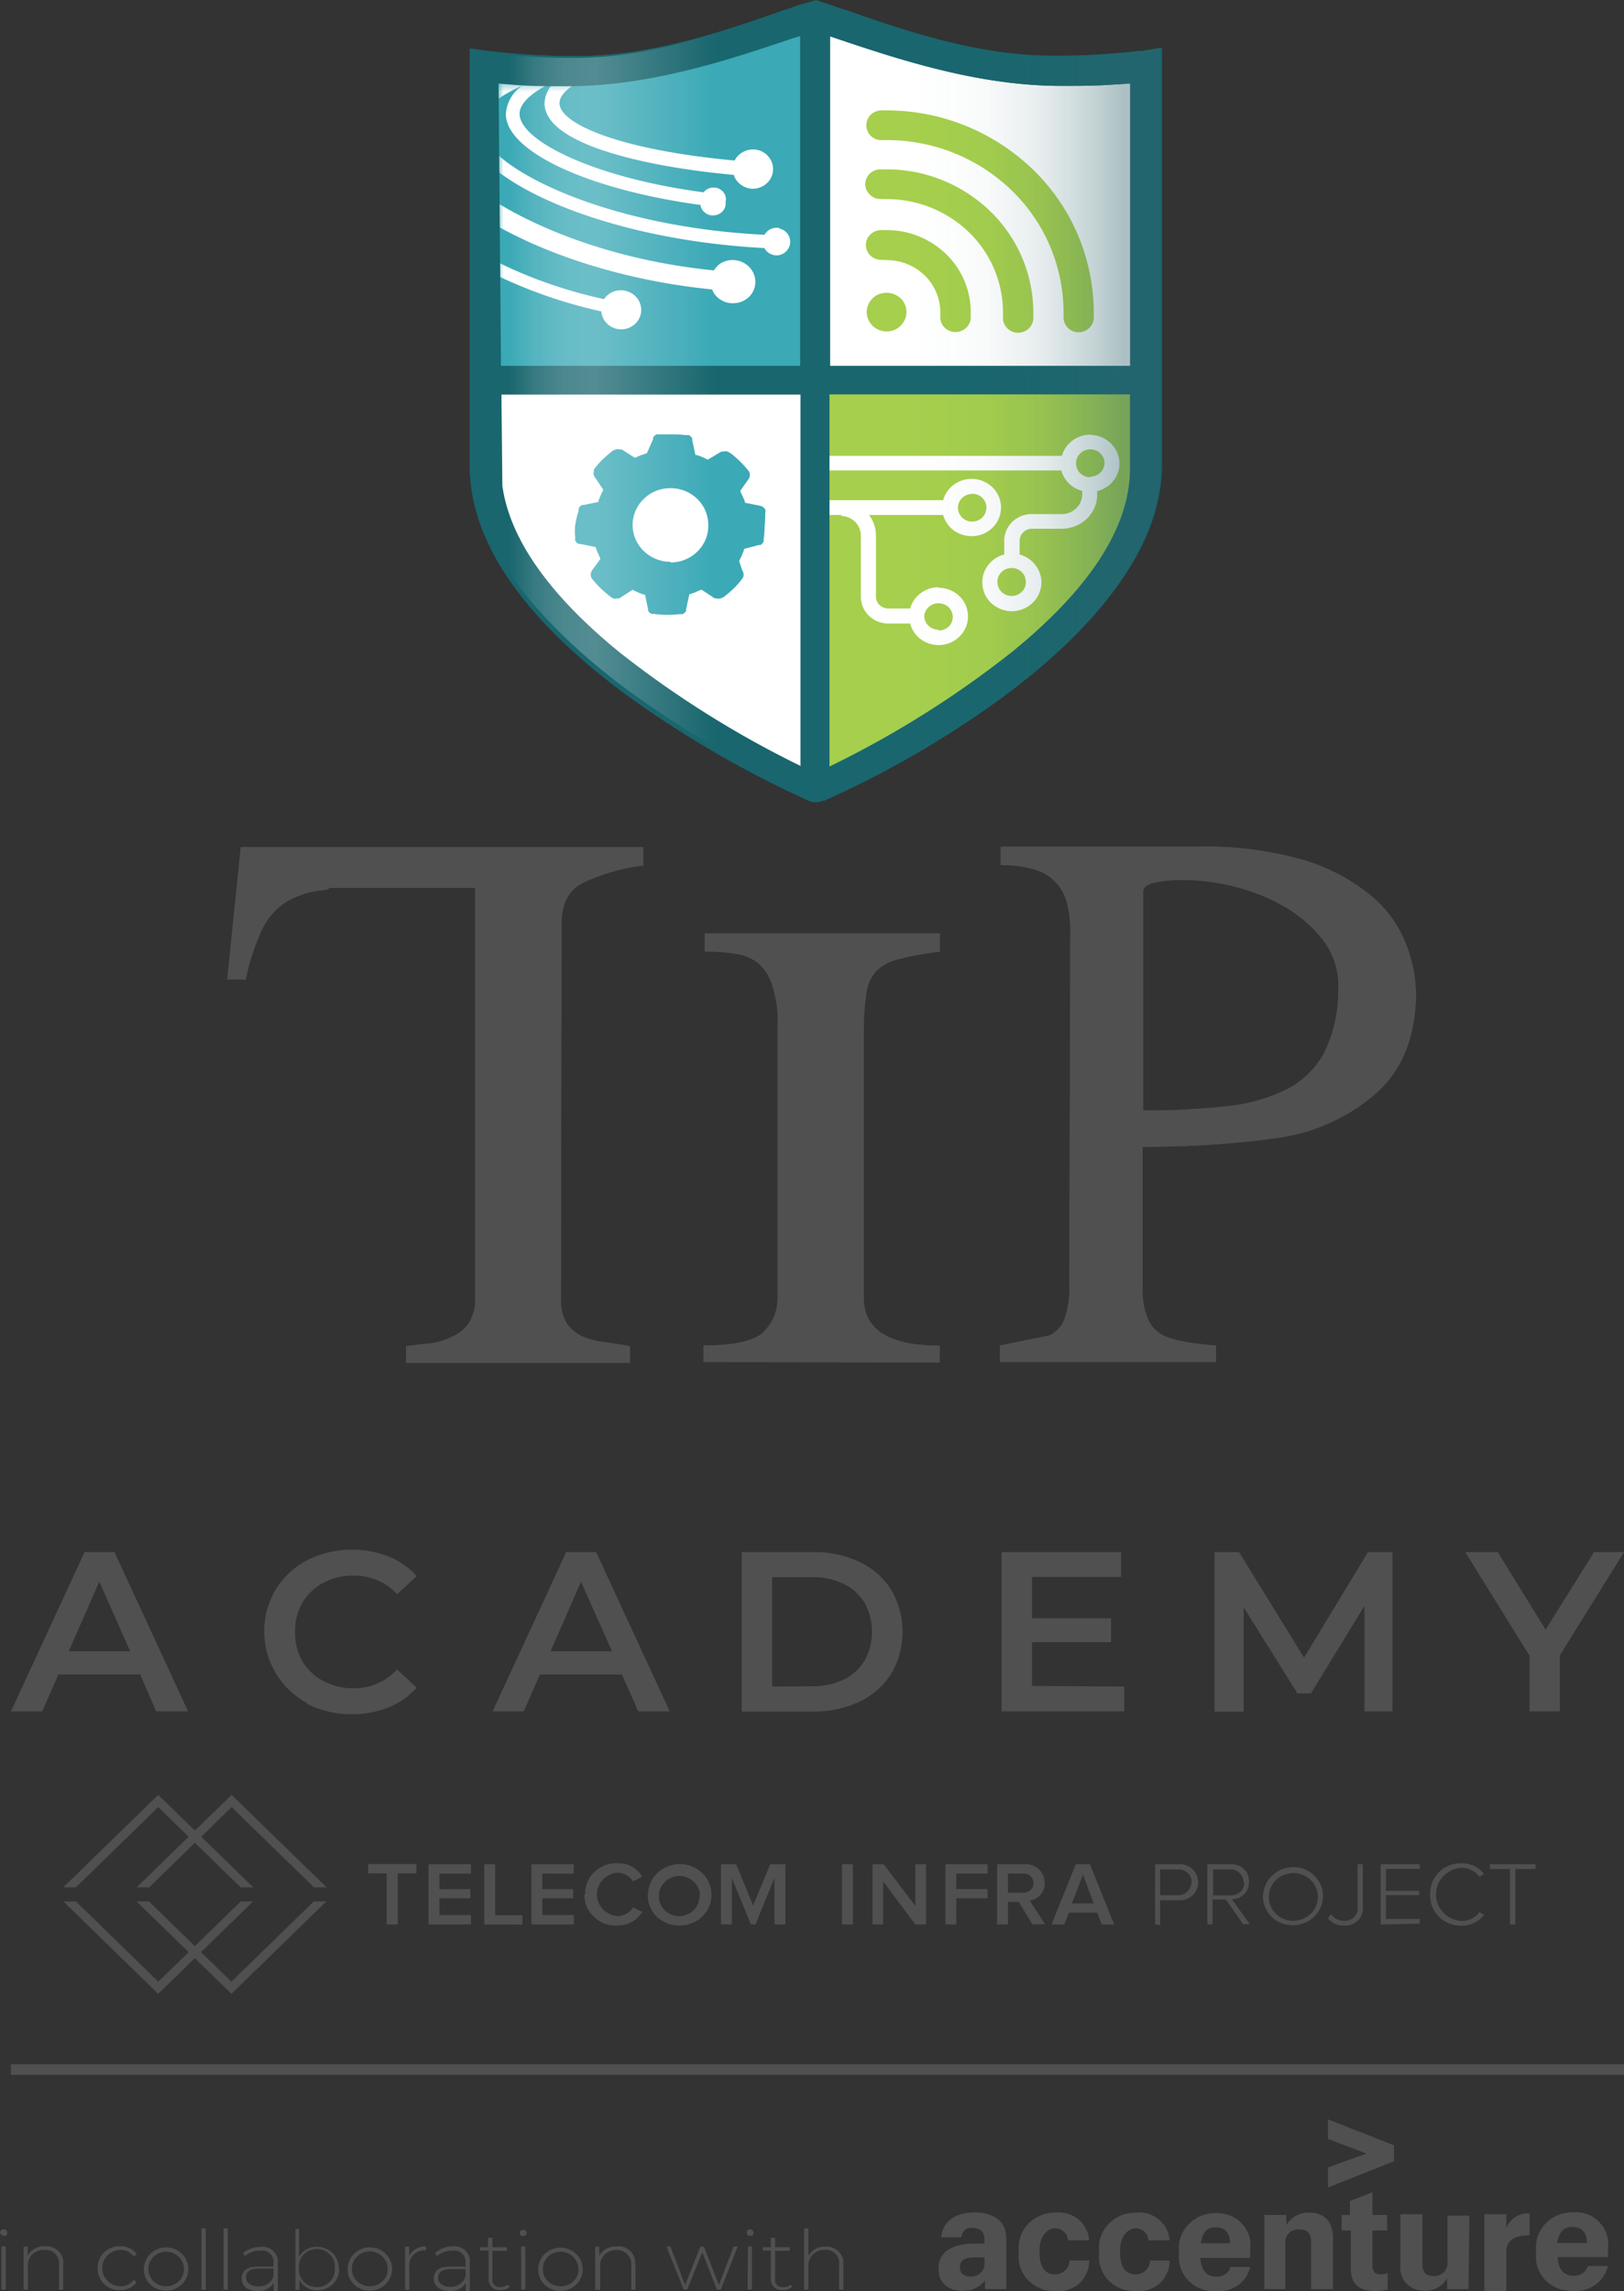 <svg xmlns="http://www.w3.org/2000/svg" xmlns:xlink="http://www.w3.org/1999/xlink" viewBox="0 0 222.57 314.01" width="222.57" height="314.01"><rect x="0" y="0" width="222.57" height="314.01" fill="#333333" stroke="none"/><defs><style>.cls-1{fill:#c4c4c4;}.cls-2{fill:#505050;}.cls-3{fill:#19666e;}.cls-4{fill:#fff;}.cls-5{fill:#3ba9b6;}.cls-6{fill:#a5cf4c;}.cls-7{mask:url(#mask);}.cls-8{fill:url(#linear-gradient);}.cls-9{isolation:isolate;opacity:0.5;fill:url(#linear-gradient-2);}</style><mask id="mask" x="50.52" y="4.12" width="58.98" height="46.26" maskUnits="userSpaceOnUse"><g id="mask0_615_931" data-name="mask0 615 931"><rect class="cls-1" x="68.29" y="11.5" width="41.22" height="38.89"></rect></g></mask><linearGradient id="linear-gradient" x1="153.78" y1="-1535.44" x2="125.42" y2="-1535.44" gradientTransform="matrix(1, 0, 0, -1, 0, -1480.46)" gradientUnits="userSpaceOnUse"><stop offset="0" stop-color="#31656d" stop-opacity="0.4"></stop><stop offset="0.14" stop-color="#31656d" stop-opacity="0.28"></stop><stop offset="0.39" stop-color="#31656d" stop-opacity="0.12"></stop><stop offset="0.66" stop-color="#31656d" stop-opacity="0.03"></stop><stop offset="1" stop-color="#31656d" stop-opacity="0"></stop></linearGradient><linearGradient id="linear-gradient-2" x1="69.67" y1="-1535.11" x2="98.02" y2="-1535.11" gradientTransform="matrix(1, 0, 0, -1, 0, -1480.46)" gradientUnits="userSpaceOnUse"><stop offset="0" stop-color="#fff" stop-opacity="0"></stop><stop offset="0.05" stop-color="#fff" stop-opacity="0.1"></stop><stop offset="0.12" stop-color="#fff" stop-opacity="0.25"></stop><stop offset="0.2" stop-color="#fff" stop-opacity="0.36"></stop><stop offset="0.27" stop-color="#fff" stop-opacity="0.44"></stop><stop offset="0.35" stop-color="#fff" stop-opacity="0.48"></stop><stop offset="0.42" stop-color="#fff" stop-opacity="0.5"></stop><stop offset="1" stop-color="#fff" stop-opacity="0"></stop></linearGradient></defs><g id="Layer_2" data-name="Layer 2"><g id="Layer_1-2" data-name="Layer 1"><path class="cls-2" d="M222.57,282.91H1.5v1.47H222.57Z"></path><path class="cls-3" d="M158.22,7.75A3.3,3.3,0,0,0,156.15,7h-.27a92.42,92.42,0,0,1-11.65.64c-10.35,0-20.3-3.45-28.3-6.25a17.69,17.69,0,0,1-1.69-.55,13.24,13.24,0,0,0-1.51-.49h-.1a3.48,3.48,0,0,0-1.92,0,25,25,0,0,0-3,1h-.13C99.47,4.2,89.48,7.69,79.06,7.69a96.56,96.56,0,0,1-11.65-.64,2.93,2.93,0,0,0-2,.64,3.22,3.22,0,0,0-1,2.12V63.92c0,10.07,7,20.48,20.84,30.88a143.4,143.4,0,0,0,25.08,14.71l.46.21a2.07,2.07,0,0,0,1,.22,2.42,2.42,0,0,0,1-.22h.2a134.11,134.11,0,0,0,24-13.86c18.29-13.38,22.13-24.74,22.13-31.92V9.81a2.56,2.56,0,0,0-.23-1.12,2.64,2.64,0,0,0-.68-.94Z"></path><path class="cls-3" d="M111.81,110l1.44-.66a143.37,143.37,0,0,0,25.12-14.71c13.85-10.42,20.87-20.79,20.87-30.88V6.54l-3.09.52a94.44,94.44,0,0,1-11.65.64c-10.44,0-20.44-3.48-28.47-6.28h-.14L111.81,0l-4.12,1.37h-.14c-8,2.85-18,6.33-28.47,6.33a94.55,94.55,0,0,1-11.65-.64l-3.06-.44V63.77c0,10.06,7,20.43,20.88,30.81a142.72,142.72,0,0,0,25.11,14.72l1.45.65Z"></path><path class="cls-4" d="M68.29,11.45l2.6.18c2.2.16,4.57.16,6.86.16,11.46,0,22.22-3.63,30.88-6.54l.55-.18.91-.26.67-.23.78-.25.91.25.7.21.94.28h.19c8.72,3,19.7,6.7,31.13,6.7,2.4,0,4.66,0,6.86-.16l2.62-.16V64.23c0,8-5.5,16.45-16.32,25.25a137.61,137.61,0,0,1-25.75,16l-1.08.51-1-.51A137.61,137.61,0,0,1,85,89.48c-9.75-7.93-15.13-15.62-16.15-22.89Z"></path><path class="cls-5" d="M111.35,1.34l-18,6.43S78.83,9.3,78.15,9.3s-12.28-.65-12.28-.65l.23,44.67,45.25-.22Z"></path><path class="cls-6" d="M157.28,52.21l-45-.65-.69,57.72,25.7-16.81s14.56-10.17,17.5-16.14,3.87-16.81,3.65-17.69S157.28,52.21,157.28,52.21Z"></path><path class="cls-4" d="M112.45,70.58h16.81a3.93,3.93,0,0,0,1.65,2.25,4.14,4.14,0,0,0,2.77.62,4,4,0,0,0,2.51-1.3,3.85,3.85,0,0,0,0-5.18,4.12,4.12,0,0,0-5.28-.67,3.93,3.93,0,0,0-1.65,2.25h-18.7C111.18,69.27,111.86,70,112.45,70.58Zm20.79-2.91a2,2,0,0,1,1.08.32,1.87,1.87,0,0,1,.72.85,1.77,1.77,0,0,1,.11,1.09,1.83,1.83,0,0,1-.53,1,1.9,1.9,0,0,1-1,.52,1.94,1.94,0,0,1-2-.8,1.86,1.86,0,0,1,.21-2.37,2,2,0,0,1,1.33-.58Z"></path><path class="cls-4" d="M148.32,66.75v1a2.71,2.71,0,0,1-.82,1.91,2.84,2.84,0,0,1-2,.8h-4.12a3.8,3.8,0,0,0-2.65,1.07,3.6,3.6,0,0,0-1.1,2.58V76a4,4,0,0,0-2.32,1.62,3.81,3.81,0,0,0-.65,2.7A3.86,3.86,0,0,0,136,82.79a4.13,4.13,0,0,0,5.34,0,3.92,3.92,0,0,0,1.35-2.45,3.81,3.81,0,0,0-.65-2.7A4.08,4.08,0,0,0,139.74,76V74.11a1.62,1.62,0,0,1,.5-1.16,1.72,1.72,0,0,1,1.19-.48h4.11a4.16,4.16,0,0,0,1.06-.13,4.8,4.8,0,0,0,2.65-1.56A4.58,4.58,0,0,0,150.37,68V66.73ZM140.6,79.83a1.86,1.86,0,0,1-.32,1,2,2,0,0,1-2,.82,2,2,0,0,1-1-.51,1.88,1.88,0,0,1-.54-1,1.78,1.78,0,0,1,.09-1.09,1.88,1.88,0,0,1,.69-.86,2,2,0,0,1,1.07-.34h.15a2,2,0,0,1,1.32.58,1.92,1.92,0,0,1,.53,1.31Z"></path><path class="cls-4" d="M149.43,59.57a4.18,4.18,0,0,0-2.46.82,3.92,3.92,0,0,0-1.44,2.09h-32.6v2h32.53a3.93,3.93,0,0,0,1.12,1.86,4,4,0,0,0,2,1,4.19,4.19,0,0,0,2.22-.16,4.11,4.11,0,0,0,1.79-1.28,3.92,3.92,0,0,0,.82-2A3.8,3.8,0,0,0,153,61.8a4,4,0,0,0-1.49-1.6,4.17,4.17,0,0,0-2.14-.6Zm0,5.84a2,2,0,0,1-1.09-.32,1.84,1.84,0,0,1-.71-.85,1.89,1.89,0,0,1-.12-1.1,2,2,0,0,1,.54-1,2,2,0,0,1,2.12-.41,2,2,0,0,1,.88.7,1.89,1.89,0,0,1,.33,1,1.87,1.87,0,0,1-.57,1.34,2,2,0,0,1-1.38.56Z"></path><path class="cls-4" d="M128.62,80.49a4.06,4.06,0,0,0-2.45.82,4,4,0,0,0-1.44,2.09h-3a1.76,1.76,0,0,1-1.19-.48,1.64,1.64,0,0,1-.49-1.16V73.29a4.47,4.47,0,0,0-.13-1,4.67,4.67,0,0,0-1.63-2.52,4.88,4.88,0,0,0-2.86-1.06h-.14v2a2.87,2.87,0,0,1,1.91.82,2.68,2.68,0,0,1,.78,1.88v8.39a3.64,3.64,0,0,0,1.1,2.59,3.82,3.82,0,0,0,2.65,1.07h3a4,4,0,0,0,1.12,1.87,4.13,4.13,0,0,0,4.18.84,4.05,4.05,0,0,0,1.79-1.28,3.9,3.9,0,0,0,.83-2,3.84,3.84,0,0,0-.39-2.13,3.93,3.93,0,0,0-1.48-1.6,4.1,4.1,0,0,0-2.13-.6Zm0,5.82a2,2,0,0,1-1.37-.55,1.85,1.85,0,0,1-.58-1.32h0a1.83,1.83,0,0,1,.38-1,2,2,0,0,1,.9-.65,2.09,2.09,0,0,1,1.11-.06,2,2,0,0,1,1,.55,1.86,1.86,0,0,1,.37,2,1.91,1.91,0,0,1-.71.83,1.94,1.94,0,0,1-1.07.31Z"></path><path class="cls-5" d="M104.9,70.31a.81.81,0,0,0,0-.22h0v-.2a1,1,0,0,0-.46-.47l-.21-.09-2.12-.42a1.86,1.86,0,0,0-.24-.67c-.08-.21-.25-.57-.4-.87v-.13l1.16-1.63a.84.84,0,0,0,.08-.2.88.88,0,0,0,0-.64.53.53,0,0,0-.11-.21h0a11.77,11.77,0,0,0-1.15-1.29,12.78,12.78,0,0,0-1.36-1.18L99.91,62l-.19-.1a1.1,1.1,0,0,0-.67,0h-.2L97,63l-.65-.31a7.69,7.69,0,0,0-.91-.34h-.14l-.43-2.06v-.22a1.05,1.05,0,0,0-.49-.44H93.9a15.47,15.47,0,0,0-1.68-.1H90a1,1,0,0,0-.49.45.74.74,0,0,0,0,.21l-.86,1.93-.69.23a7.75,7.75,0,0,0-.89.39H87l-1.77-1.13a.67.67,0,0,0-.2,0,1.1,1.1,0,0,0-.67,0l-.2.1h-.09a15.5,15.5,0,0,0-1.32,1.11,11.43,11.43,0,0,0-1.2,1.31l-.15.2a.61.61,0,0,0,0,.19.94.94,0,0,0,0,.66l.1.19,1.18,1.75c-.1.21-.22.44-.3.66a6.77,6.77,0,0,0-.36.88v.13l-2.06.43a.31.31,0,0,0-.19,0,1.07,1.07,0,0,0-.47.47V70A14.22,14.22,0,0,0,78.83,72a9,9,0,0,0,0,1.64v.24a.34.34,0,0,0,0,.2,1,1,0,0,0,.47.47.81.81,0,0,0,.22,0l2.1.43.25.67.39.86v.13L81.1,78.23a.33.33,0,0,1-.09.2,1,1,0,0,0,0,.63.88.88,0,0,0,.1.22,13.83,13.83,0,0,0,1.2,1.34,14.06,14.06,0,0,0,1.31,1.12l.18.14L84,82a1,1,0,0,0,.67,0,.41.41,0,0,0,.22,0l1.8-1.16.65.31a7.41,7.41,0,0,0,.93.35h.13l.42,2a.67.67,0,0,0,0,.2.92.92,0,0,0,.49.44.41.41,0,0,0,.22,0h.1a11.92,11.92,0,0,0,1.8.13h0a15.76,15.76,0,0,0,1.68-.09h.43a1.07,1.07,0,0,0,.49-.45v-.21l.44-2.06.69-.23.89-.39h.12L97.94,82a.54.54,0,0,0,.18,0,1.13,1.13,0,0,0,.68,0l.2-.1h.08a16.81,16.81,0,0,0,1.38-1.15,11.47,11.47,0,0,0,1.14-1.27l.15-.2a.72.72,0,0,0,.11-.19,1,1,0,0,0,0-.64.53.53,0,0,0-.11-.21l-.45-1.34.32-.66.35-.88v-.13L104,74.7h.2a1.12,1.12,0,0,0,.46-.48v-.31a12.76,12.76,0,0,0,.13-1.75,11.41,11.41,0,0,0,.07-1.85ZM91.89,77A5.3,5.3,0,0,1,89,76.14a5.17,5.17,0,0,1-1.91-2.26,4.95,4.95,0,0,1,1.13-5.49A5.11,5.11,0,0,1,90.88,67a5.36,5.36,0,0,1,3,.29,5.15,5.15,0,0,1,2.32,1.85,4.93,4.93,0,0,1,.87,2.8,4.83,4.83,0,0,1-.37,2,5,5,0,0,1-1.12,1.65,4.92,4.92,0,0,1-1.69,1.11,5.23,5.23,0,0,1-2,.39Z"></path><g class="cls-7"><path class="cls-4" d="M106.81,31.25a1.89,1.89,0,0,0-1.17.14,1.83,1.83,0,0,0-.86.79c-22.69-1.11-39-9.68-39-15,0-1.85,2-3.73,5.76-5.43A5.31,5.31,0,0,0,70,13.42a5,5,0,0,0-.67,2.18C69.3,20.77,80.68,26,96,28.09a1.61,1.61,0,0,0,.66,1.09A1.71,1.71,0,0,0,98,29.5a1.74,1.74,0,0,0,1.12-.64,1.63,1.63,0,0,0,.32-1.22,1.46,1.46,0,0,0,0-.72,1.65,1.65,0,0,0-.34-.64,1.7,1.7,0,0,0-.59-.43,1.6,1.6,0,0,0-.72-.14,1.57,1.57,0,0,0-.76.17,1.66,1.66,0,0,0-.6.48c-15.13-2-25.22-7.11-25.22-10.76,0-1.5,1.79-3.09,5-4.55a4.33,4.33,0,0,0-1.12,1.4,4.12,4.12,0,0,0-.46,1.71c0,5.51,13.44,8.67,25.93,9.81a2.69,2.69,0,0,0,1,1.36,2.77,2.77,0,0,0,1.6.54,2.83,2.83,0,0,0,1.94-.76,2.64,2.64,0,0,0,.85-1.86,2.59,2.59,0,0,0-.56-1.69,2.69,2.69,0,0,0-1.53-1,2.81,2.81,0,0,0-1.83.18A2.72,2.72,0,0,0,100.68,22c-15.62-1.43-24-5-24-7.87,0-1.8,3.36-3.79,9-5.35a73.46,73.46,0,0,1,7.49-1.63V4.12c-1.69.15-3.37.31-5,.51-20.35,1.91-37.6,7.57-37.6,15.78,0,7.29,13.75,18.28,31.84,22.27a2.66,2.66,0,0,0,.78,1.67,2.79,2.79,0,0,0,3.54.29,2.6,2.6,0,0,0,.86-3.35A2.72,2.72,0,0,0,86.17,40a2.79,2.79,0,0,0-1.89-.1A2.76,2.76,0,0,0,82.78,41C64.39,37,52.32,26.16,52.32,20.41c0-2.93,3.36-5.87,9.51-8.36-3.18,2-4.77,4.3-4.77,6.71,0,7.94,17.83,18.65,40.53,20.91a2.9,2.9,0,0,0,1.27,1.47,3.11,3.11,0,0,0,1.94.4,3.05,3.05,0,0,0,2-1,2.92,2.92,0,0,0,.72-2.1,3,3,0,0,0-1-2A3.2,3.2,0,0,0,98.93,36a3,3,0,0,0-1.09,1.06c-22.54-2.24-38.11-13-38.11-18.31,0-2.18,2.64-4.45,7.28-6.45a6.51,6.51,0,0,0-2.1,2.11,6.1,6.1,0,0,0-.91,2.8C64,24.12,81.72,32.8,104.76,34a1.89,1.89,0,0,0,.7.73,1.85,1.85,0,0,0,2.23-.23,1.87,1.87,0,0,0,.6-1.18,1.85,1.85,0,0,0-.35-1.27,1.89,1.89,0,0,0-1.13-.73Z"></path></g><path class="cls-3" d="M158.22,7.75A3.3,3.3,0,0,0,156.15,7h-.27a92.42,92.42,0,0,1-11.65.64c-10.35,0-20.3-3.45-28.3-6.25a17.69,17.69,0,0,1-1.69-.55,13.24,13.24,0,0,0-1.51-.49h-.1a3.48,3.48,0,0,0-1.92,0,25,25,0,0,0-3,1h-.13C99.47,4.2,89.48,7.69,79.06,7.69a96.56,96.56,0,0,1-11.65-.64,2.93,2.93,0,0,0-2,.64,3.22,3.22,0,0,0-1,2.12V63.92c0,10.07,7,20.48,20.84,30.88a143.4,143.4,0,0,0,25.08,14.71l.46.21a2.07,2.07,0,0,0,1,.22,2.42,2.42,0,0,0,1-.22h.2a134.11,134.11,0,0,0,24-13.86c18.29-13.38,22.13-24.74,22.13-31.92V9.81a2.56,2.56,0,0,0-.23-1.12,2.64,2.64,0,0,0-.68-.94ZM114.13,5.12c8.87,3,19.85,6.65,31.28,6.65,2.4,0,4.66,0,6.86-.16l2.62-.16V50.14H113.77V5l.24.08Zm-43.3,6.54c2.2.16,4.57.16,6.85.16,11.47,0,22.23-3.63,30.88-6.54l.56-.18.54-.16v45.2h-41l-.33-38.69Zm14,77.87C75.11,81.6,69.73,73.91,68.71,66.64l0-12.56h41V105A136.35,136.35,0,0,1,84.93,89.48Zm53.64,0a136.64,136.64,0,0,1-24.79,15.53v-51h41.18V64.23c0,8-5.46,16.45-16.32,25.25Z"></path><path class="cls-6" d="M121.54,40.13a2.85,2.85,0,0,0-1.53.42,2.71,2.71,0,0,0-1,1.18,2.52,2.52,0,0,0-.18,1.53,2.71,2.71,0,0,0,2.13,2.11,2.75,2.75,0,0,0,1.58-.14,2.7,2.7,0,0,0,1.23-1,2.58,2.58,0,0,0-.32-3.32A2.78,2.78,0,0,0,121.54,40.13Z"></path><path class="cls-6" d="M121.54,19.2a24.6,24.6,0,0,1,17.12,6.91,23.29,23.29,0,0,1,7.1,16.67v.67a1.89,1.89,0,0,0,.14.78,1.83,1.83,0,0,0,.43.67,2,2,0,0,0,1.47.64h0a2.08,2.08,0,0,0,1.46-.57,2,2,0,0,0,.64-1.41v-.78a27.32,27.32,0,0,0-8.31-19.52,28.87,28.87,0,0,0-20-8.13h-.82a2.13,2.13,0,0,0-1.47.63,2.1,2.1,0,0,0-.57,1.46,2.07,2.07,0,0,0,.18.78,1.94,1.94,0,0,0,.47.66,2.21,2.21,0,0,0,.7.43,2.3,2.3,0,0,0,.82.12Z"></path><path class="cls-6" d="M121.54,27.29a16.19,16.19,0,0,1,11.25,4.54,15.31,15.31,0,0,1,4.67,11v.65a1.73,1.73,0,0,0,.12.78,1.93,1.93,0,0,0,.42.68,2.08,2.08,0,0,0,1,.61,2.2,2.2,0,0,0,1.22-.07,2,2,0,0,0,1-.71,2,2,0,0,0,.4-1.12v-.82a19.37,19.37,0,0,0-5.91-13.88,20.44,20.44,0,0,0-14.26-5.74h-.84a2.19,2.19,0,0,0-1.47.65,2.06,2.06,0,0,0-.55,1.47,1.87,1.87,0,0,0,.2.77,2,2,0,0,0,.49.64,1.94,1.94,0,0,0,.69.42,2.16,2.16,0,0,0,.8.12Z"></path><path class="cls-6" d="M121.54,35.65a7.48,7.48,0,0,1,5.18,2.09,7.1,7.1,0,0,1,2.15,5v.57a2,2,0,0,0,.49,1.48,2.1,2.1,0,0,0,1.42.71,2.15,2.15,0,0,0,1.53-.48,2,2,0,0,0,.73-1.38v-.9a11.09,11.09,0,0,0-3.38-7.92,11.67,11.67,0,0,0-8.14-3.28h-.92a2.15,2.15,0,0,0-1.43.72,2,2,0,0,0-.4.68,2.12,2.12,0,0,0-.09.79,1.9,1.9,0,0,0,.22.77,2,2,0,0,0,.5.62,2.19,2.19,0,0,0,1.53.49Z"></path><path class="cls-8" d="M156,7.06a92.63,92.63,0,0,1-11.41.63c-10.29,0-20-3.47-27.87-6.27h-.14l-4-1.42h-.1V110h.15l1.41-.65A140.24,140.24,0,0,0,138.58,94.6C152.1,84.25,159,73.88,159,63.77V6.54Z"></path><path class="cls-9" d="M67.45,7.29a91.93,91.93,0,0,0,11.38.64c10.25,0,20-3.48,27.9-6.29h.13l4-1.38h.15V109l-.15.08-1.41-.66a139.83,139.83,0,0,1-24.6-14.71C71.33,83.3,64.45,72.93,64.45,62.86v-56Z"></path><path class="cls-2" d="M53,263.76v-7H50.46v-1.28h6.62v1.28H54.51v7Z"></path><path class="cls-2" d="M58.73,263.76v-8.25h5.82v1.28H60.22v2.13h4.24v1.26H60.22v2.3h4.33v1.28Z"></path><path class="cls-2" d="M66.37,263.76v-8.25h1.49v7H71.6v1.28Z"></path><path class="cls-2" d="M72.84,263.76v-8.25h5.8v1.28H74.33v2.13h4.22v1.26H74.33v2.3h4.31v1.28Z"></path><path class="cls-2" d="M80.2,259.65a4,4,0,0,1,1.27-3.08,4.21,4.21,0,0,1,1.46-.92,4.38,4.38,0,0,1,1.72-.28,4,4,0,0,1,2,.48A3.69,3.69,0,0,1,88,257.23l-1.24.63a2.5,2.5,0,0,0-.91-.86,2.66,2.66,0,0,0-1.23-.33,3.09,3.09,0,0,0-2,.94,2.95,2.95,0,0,0,0,4.06,3.15,3.15,0,0,0,2,.95,2.66,2.66,0,0,0,1.23-.33,2.53,2.53,0,0,0,.91-.87l1.26.62a3.75,3.75,0,0,1-1.44,1.38,3.93,3.93,0,0,1-2,.49,4.32,4.32,0,0,1-1.71-.27,4.4,4.4,0,0,1-1.47-.92,4.32,4.32,0,0,1-1-1.4,4.16,4.16,0,0,1-.31-1.67Z"></path><path class="cls-2" d="M88.8,259.65a4.2,4.2,0,0,1,.76-2.32,4.27,4.27,0,0,1,2-1.53,4.44,4.44,0,0,1,2.5-.22,4.36,4.36,0,0,1,2.2,1.16,4.14,4.14,0,0,1,1.17,2.16,4.05,4.05,0,0,1-.25,2.43,4.29,4.29,0,0,1-1.6,1.88,4.4,4.4,0,0,1-2.4.7,4.27,4.27,0,0,1-1.69-.29A4.33,4.33,0,0,1,90,262.7a4,4,0,0,1-1.21-3.05Zm7.14,0a2.72,2.72,0,0,0-.59-1.46,2.76,2.76,0,0,0-1.31-.91,2.86,2.86,0,0,0-3,.73,2.79,2.79,0,0,0-.71,1.41,2.7,2.7,0,0,0,.2,1.56,2.75,2.75,0,0,0,1,1.19,2.88,2.88,0,0,0,1.54.45,2.73,2.73,0,0,0,1.13-.24,2.69,2.69,0,0,0,.94-.65,2.6,2.6,0,0,0,.59-1,2.67,2.67,0,0,0,.15-1.12Z"></path><path class="cls-2" d="M106.14,263.76V257.4l-2.6,6.36h-.63l-2.61-6.36v6.36H98.81v-8.25h2.09l2.31,5.66,2.35-5.66h2.08v8.25Z"></path><path class="cls-2" d="M115.39,263.76v-8.25h1.49v8.25Z"></path><path class="cls-2" d="M125.45,263.76l-4.42-5.9v5.9h-1.45v-8.25h1.52l4.35,5.71v-5.71h1.47v8.25Z"></path><path class="cls-2" d="M129.57,263.76v-8.25h5.78v1.28h-4.29v2.13h4.29v1.26h-4.29v3.58Z"></path><path class="cls-2" d="M141.5,263.76l-1.87-3.09h-1.49v3.09h-1.49v-8.25h3.73a2.59,2.59,0,0,1,1.07.14,2.78,2.78,0,0,1,.92.55,2.38,2.38,0,0,1,.6.87,2.43,2.43,0,0,1,.2,1,2.27,2.27,0,0,1-.54,1.59,2.36,2.36,0,0,1-1.5.83l2.09,3.24Zm.14-5.68a1.31,1.31,0,0,0-.11-.52,1.16,1.16,0,0,0-.32-.44,1.42,1.42,0,0,0-.48-.27,1.24,1.24,0,0,0-.54-.06h-2.05v2.62h2.05a1.31,1.31,0,0,0,.55-.07,1.47,1.47,0,0,0,.47-.27,1.34,1.34,0,0,0,.32-.44,1.4,1.4,0,0,0,.11-.53Z"></path><path class="cls-2" d="M151,263.76l-.63-1.6h-3.89l-.61,1.6h-1.76l3.33-8.25h1.93l3.33,8.25Zm-2.58-6.82-1.52,3.94h3Z"></path><path class="cls-2" d="M158.31,263.76v-8.25h3.19a2.47,2.47,0,0,1,1,.12A2.5,2.5,0,0,1,164,257a2.48,2.48,0,0,1,.2,1,2.44,2.44,0,0,1-.2,1,2.5,2.5,0,0,1-1.48,1.32,2.47,2.47,0,0,1-1,.12H159v3.41Zm5-5.83a1.57,1.57,0,0,0-.15-.68,1.54,1.54,0,0,0-.41-.57,1.79,1.79,0,0,0-.61-.36,1.91,1.91,0,0,0-.71-.1H159v3.53h2.37a1.71,1.71,0,0,0,.74-.1,1.7,1.7,0,0,0,1-1A1.78,1.78,0,0,0,163.29,257.93Z"></path><path class="cls-2" d="M170.4,263.76,168,260.35h-1.81v3.41h-.72v-8.25h3.14a2.38,2.38,0,0,1,1,.13,2.32,2.32,0,0,1,.85.52,2.15,2.15,0,0,1,.56.81,2.87,2.87,0,0,1,0,1.86,2.22,2.22,0,0,1-.5.78,2.42,2.42,0,0,1-.78.52,2.63,2.63,0,0,1-.92.17l2.45,3.41Zm0-5.83a1.72,1.72,0,0,0-.14-.68,1.77,1.77,0,0,0-1-.93,1.85,1.85,0,0,0-.71-.1h-2.29v3.55h2.42a2,2,0,0,0,.73-.11,1.94,1.94,0,0,0,.62-.4,1.76,1.76,0,0,0,.39-.62,1.57,1.57,0,0,0,.1-.71Z"></path><path class="cls-2" d="M173.13,259.65a3.93,3.93,0,0,1,.82-2.15,4.13,4.13,0,0,1,1.9-1.36,4.21,4.21,0,0,1,2.36-.13,4.12,4.12,0,0,1,2,1.15,4,4,0,0,1,1.05,2,4,4,0,0,1-.27,2.28,4.05,4.05,0,0,1-1.52,1.76,4.17,4.17,0,0,1-2.26.66,4,4,0,0,1-4.12-4.26Zm7.47,0a3.23,3.23,0,0,0-.73-1.72,3.35,3.35,0,0,0-1.58-1.05,3.43,3.43,0,0,0-3.54.92,3.24,3.24,0,0,0,.67,4.94,3.48,3.48,0,0,0,1.83.53,3.78,3.78,0,0,0,1.37-.29,3.47,3.47,0,0,0,1.13-.8,3.36,3.36,0,0,0,.7-1.18,3.24,3.24,0,0,0,.15-1.35Z"></path><path class="cls-2" d="M182,262.89l.44-.55a2,2,0,0,0,.75.68,2.18,2.18,0,0,0,1,.25,1.9,1.9,0,0,0,.75-.11,1.72,1.72,0,0,0,.64-.41,1.65,1.65,0,0,0,.4-.64,1.68,1.68,0,0,0,.08-.74v-5.86h.72v5.86a2.27,2.27,0,0,1-.13,1,2.37,2.37,0,0,1-.54.85,2.48,2.48,0,0,1-.87.55,2.34,2.34,0,0,1-1,.14,2.56,2.56,0,0,1-1.25-.23,2.5,2.5,0,0,1-1-.79Z"></path><path class="cls-2" d="M189.22,263.76v-8.25h5.36v.65h-4.64v3h4.56v.59h-4.56v3.26h4.64v.65Z"></path><path class="cls-2" d="M196,259.65a4,4,0,0,1,.28-1.64,4.15,4.15,0,0,1,2.34-2.33,4.36,4.36,0,0,1,1.68-.31,4.11,4.11,0,0,1,1.72.38,3.91,3.91,0,0,1,1.36,1.09l-.61.39A3,3,0,0,0,200.3,256a3.78,3.78,0,0,0-2.48,1.14,3.58,3.58,0,0,0,0,5,3.84,3.84,0,0,0,2.48,1.15,3.27,3.27,0,0,0,1.38-.31,3,3,0,0,0,1.09-.89l.63.36a3.88,3.88,0,0,1-1.37,1.1,3.83,3.83,0,0,1-1.73.38,4.17,4.17,0,0,1-1.68-.3,4.34,4.34,0,0,1-1.42-.92,4.21,4.21,0,0,1-.92-1.4,4,4,0,0,1-.28-1.64Z"></path><path class="cls-2" d="M206.94,263.76v-7.6h-2.77v-.65h6.28v.65h-2.77v7.6Z"></path><path class="cls-2" d="M10.4,258.68l11.28-11,11.31,11h1.72L21.68,246l-13,12.67Z"></path><path class="cls-2" d="M33,260.61l-11.31,11-11.28-11H8.68l13,12.66,13-12.66Z"></path><path class="cls-2" d="M20.44,258.68l11.3-11,11.29,11h1.73L31.74,246l-13,12.67Z"></path><path class="cls-2" d="M43,260.61l-11.29,11-11.3-11H18.72l13,12.66,13-12.66Z"></path><path class="cls-2" d="M19.22,229.5H8l-2.22,5.06H1.5l10.09-21.83h4.1l10.09,21.83H21.4Zm-1.38-3.18-4.23-9.54-4.19,9.54Z"></path><path class="cls-2" d="M42.06,233.41a11.18,11.18,0,0,1-4.32-15.47,11,11,0,0,1,4.36-4.1,13.57,13.57,0,0,1,5.52-1.43,13.72,13.72,0,0,1,5.64.92,10.23,10.23,0,0,1,3.85,2.7l-2.69,2.47a7.76,7.76,0,0,0-2.71-1.91,8,8,0,0,0-3.28-.64,8.58,8.58,0,0,0-4.13,1,7.16,7.16,0,0,0-2.86,2.73,7.55,7.55,0,0,0-1,4,7.67,7.67,0,0,0,1,4,7.18,7.18,0,0,0,2.86,2.71,8.47,8.47,0,0,0,4.13,1,7.86,7.86,0,0,0,3.29-.65,7.74,7.74,0,0,0,2.7-1.93l2.69,2.5a10.44,10.44,0,0,1-3.87,2.71,13.93,13.93,0,0,1-11.18-.49Z"></path><path class="cls-2" d="M85.23,229.5H74l-2.22,5.06H67.51L77.6,212.73h4.1l10.09,21.83H87.47Zm-1.36-3.18-4.24-9.54-4.17,9.54Z"></path><path class="cls-2" d="M101.65,212.73h9.8a14.24,14.24,0,0,1,6.37,1.36,10.29,10.29,0,0,1,4.34,3.84,11.39,11.39,0,0,1,0,11.44,10.31,10.31,0,0,1-4.34,3.85,14.52,14.52,0,0,1-6.37,1.36h-9.8Zm9.62,18.39a9.84,9.84,0,0,0,4.34-.91,6.84,6.84,0,0,0,2.89-2.62,8.23,8.23,0,0,0,0-7.9,6.89,6.89,0,0,0-2.89-2.61,9.85,9.85,0,0,0-4.34-.92h-5.45v15Z"></path><path class="cls-2" d="M154.08,231.16v3.4H137.27V212.73h16.38v3.4H141.44v5.67h10.83v3.27H141.44v6Z"></path><path class="cls-2" d="M187,234.56V220.09l-7.33,12h-1.86l-7.36-11.78v14.28h-4V212.73h3.36l8.91,14.47,8.76-14.47h3.36v21.83Z"></path><path class="cls-2" d="M213.79,226.86v7.7h-4.17v-7.64l-8.81-14.19h4.46l6.55,10.63,6.64-10.63h4.11Z"></path><path class="cls-2" d="M33,116.1H88.16v2.52A27.21,27.21,0,0,0,79.89,121c-2,1-3,3-2.93,5.85l-.08,50.94a6.47,6.47,0,0,0,.8,3.6,5.21,5.21,0,0,0,2.1,1.76,10.81,10.81,0,0,0,3,.79c1.12.16,2.32.34,3.56.57v2.29H55.65v-2.29q1.56-.21,3.36-.39a9.93,9.93,0,0,0,3-.93,5.3,5.3,0,0,0,2.25-1.88,6.27,6.27,0,0,0,.87-3.65V121.68H46.65c-3,0-.45.11-2.5.34a11.77,11.77,0,0,0-5,1.64,9.16,9.16,0,0,0-3.25,3.76,30.48,30.48,0,0,0-2.22,6.83H31.15Z"></path><path class="cls-2" d="M96.41,186.69v-2.28c4.13,0,6.86-.59,8.15-1.77a6.41,6.41,0,0,0,2-4.91V140.12a13.49,13.49,0,0,0-.59-4.59,6.75,6.75,0,0,0-1.78-3.27,6,6,0,0,0-3.07-1.49,24.67,24.67,0,0,0-4.54-.34v-2.51H128.8v2.51a42.16,42.16,0,0,0-5.56,1,6.61,6.61,0,0,0-3.13,1.63,5.6,5.6,0,0,0-1.38,3.08,33.44,33.44,0,0,0-.35,5v36.58q-.13,6.72,10.4,6.72v2.29Z"></path><path class="cls-2" d="M188.73,149.72a25.84,25.84,0,0,1-13.37,6.2c-2.62.39-5.51.69-8.69.92s-6.52.34-10.08.34V176.1a10.78,10.78,0,0,0,.72,4.66,4.62,4.62,0,0,0,2.14,2.29,8.56,8.56,0,0,0,1.42.51,18.09,18.09,0,0,0,2.19.45c.77.12,1.51.22,2.2.28q.69.09,1.38.12v2.28H137.05v-2.28l6.73-1.36a4,4,0,0,0,2.07-2.18,12.29,12.29,0,0,0,.7-4.77l.14-48.55a14.87,14.87,0,0,0-.44-3.7,6.31,6.31,0,0,0-4.4-4.66,15.21,15.21,0,0,0-4.69-.62v-2.52h27.13a48,48,0,0,1,14.55,1.88,26.33,26.33,0,0,1,9.15,4.91,16.23,16.23,0,0,1,4.7,6.54,19.79,19.79,0,0,1,1.37,6.83C194,142,192.27,146.48,188.73,149.72Zm-5.3-14.31a10.31,10.31,0,0,0-2.18-6.67,18.64,18.64,0,0,0-5.45-4.61,26.37,26.37,0,0,0-6.87-2.68,29.74,29.74,0,0,0-6.58-.85,19.89,19.89,0,0,0-4,.34c-1.11.23-1.68.66-1.68,1.26v30a98.17,98.17,0,0,0,11.37-.57,23.76,23.76,0,0,0,8.23-2.28,12.19,12.19,0,0,0,5.13-4.9,18.82,18.82,0,0,0,2-8.54Z"></path><path class="cls-2" d="M33,116.1H88.16v2.52A27.21,27.21,0,0,0,79.89,121c-2,1-3,3-2.93,5.85l-.08,50.94a6.47,6.47,0,0,0,.8,3.6,5.21,5.21,0,0,0,2.1,1.76,10.81,10.81,0,0,0,3,.79c1.12.16,2.32.34,3.56.57v2.29H55.65v-2.29q1.56-.21,3.36-.39a9.93,9.93,0,0,0,3-.93,5.3,5.3,0,0,0,2.25-1.88,6.27,6.27,0,0,0,.87-3.65V121.68H46.65c-3,0-.45.11-2.5.34a11.77,11.77,0,0,0-5,1.64,9.16,9.16,0,0,0-3.25,3.76,30.48,30.48,0,0,0-2.22,6.83H31.15Z"></path><path class="cls-2" d="M96.41,186.69v-2.28c4.13,0,6.86-.59,8.15-1.77a6.41,6.41,0,0,0,2-4.91V140.12a13.49,13.49,0,0,0-.59-4.59,6.75,6.75,0,0,0-1.78-3.27,6,6,0,0,0-3.07-1.49,24.67,24.67,0,0,0-4.54-.34v-2.51H128.8v2.51a42.16,42.16,0,0,0-5.56,1,6.61,6.61,0,0,0-3.13,1.63,5.6,5.6,0,0,0-1.38,3.08,33.44,33.44,0,0,0-.35,5v36.58q-.13,6.72,10.4,6.72v2.29Z"></path><path class="cls-2" d="M188.73,149.72a25.84,25.84,0,0,1-13.37,6.2c-2.62.39-5.51.69-8.69.92s-6.52.34-10.08.34V176.1a10.78,10.78,0,0,0,.72,4.66,4.62,4.62,0,0,0,2.14,2.29,8.56,8.56,0,0,0,1.42.51,18.09,18.09,0,0,0,2.19.45c.77.12,1.51.22,2.2.28q.69.09,1.38.12v2.28H137.05v-2.28l6.73-1.36a4,4,0,0,0,2.07-2.18,12.29,12.29,0,0,0,.7-4.77l.14-48.55a14.87,14.87,0,0,0-.44-3.7,6.31,6.31,0,0,0-4.4-4.66,15.21,15.21,0,0,0-4.69-.62v-2.52h27.13a48,48,0,0,1,14.55,1.88,26.33,26.33,0,0,1,9.15,4.91,16.23,16.23,0,0,1,4.7,6.54,19.79,19.79,0,0,1,1.37,6.83C194,142,192.27,146.48,188.73,149.72Zm-5.3-14.31a10.31,10.31,0,0,0-2.18-6.67,18.64,18.64,0,0,0-5.45-4.61,26.37,26.37,0,0,0-6.87-2.68,29.74,29.74,0,0,0-6.58-.85,19.89,19.89,0,0,0-4,.34c-1.11.23-1.68.66-1.68,1.26v30a98.17,98.17,0,0,0,11.37-.57,23.76,23.76,0,0,0,8.23-2.28,12.19,12.19,0,0,0,5.13-4.9,18.82,18.82,0,0,0,2-8.54Z"></path><path class="cls-2" d="M0,306a.5.5,0,0,1,.15-.32.47.47,0,0,1,.34-.13l.18,0a.78.78,0,0,1,.15.1.4.4,0,0,1,.1.15A.47.47,0,0,1,1,306a.57.57,0,0,1,0,.18.56.56,0,0,1-.1.15.39.39,0,0,1-.16.1l-.18,0a.58.58,0,0,1-.19,0,.39.39,0,0,1-.16-.1.4.4,0,0,1-.1-.15A.37.37,0,0,1,0,306Zm.2,1.9H.78v5.9H.2Z"></path><path class="cls-2" d="M8.66,310.38v3.43H8.08v-3.39a1.81,1.81,0,0,0-1.95-2.05,2.26,2.26,0,0,0-.93.13,2.13,2.13,0,0,0-.78.5,2.22,2.22,0,0,0-.5.78,2.13,2.13,0,0,0-.11.9v3.13H3.24v-5.9h.55v1.27a2.49,2.49,0,0,1,1-1,2.63,2.63,0,0,1,1.41-.31,2.39,2.39,0,0,1,1,.15,2.25,2.25,0,0,1,.84.54,2.12,2.12,0,0,1,.52.84,2,2,0,0,1,.1,1Z"></path><path class="cls-2" d="M13.39,310.87a2.73,2.73,0,0,1,.2-1.16,2.87,2.87,0,0,1,1.67-1.63,3,3,0,0,1,1.19-.21,2.6,2.6,0,0,1,1.29.26,2.48,2.48,0,0,1,1,.83l-.43.3a2.23,2.23,0,0,0-.85-.7,2.29,2.29,0,0,0-1.1-.19,2.57,2.57,0,0,0-1.67.8,2.45,2.45,0,0,0,0,3.39,2.62,2.62,0,0,0,1.67.8,2.18,2.18,0,0,0,1.1-.2,2.12,2.12,0,0,0,.85-.69l.43.32a2.74,2.74,0,0,1-2.3,1.08,2.84,2.84,0,0,1-1.19-.2,3,3,0,0,1-1-.65,2.73,2.73,0,0,1-.66-1A2.68,2.68,0,0,1,13.39,310.87Z"></path><path class="cls-2" d="M19.73,310.87a2.86,2.86,0,0,1,.57-1.61,3.08,3.08,0,0,1,3.13-1.16,3,3,0,0,1,1.53.83,2.92,2.92,0,0,1,.8,1.52,2.88,2.88,0,0,1-.19,1.69,3,3,0,0,1-1.12,1.32,3.11,3.11,0,0,1-1.68.49,3.07,3.07,0,0,1-2.22-.89,2.7,2.7,0,0,1-.65-1,2.78,2.78,0,0,1-.17-1.18Zm5.48,0a2.23,2.23,0,0,0-.47-1.28,2.41,2.41,0,0,0-1.11-.83,2.57,2.57,0,0,0-1.4-.09,2.47,2.47,0,0,0-1.22.68,2.38,2.38,0,0,0-.64,1.21,2.35,2.35,0,0,0,.16,1.36,2.41,2.41,0,0,0,.9,1.05,2.53,2.53,0,0,0,2.31.2,2.45,2.45,0,0,0,.81-.54,2.55,2.55,0,0,0,.52-.81,2.36,2.36,0,0,0,.14-.95Z"></path><path class="cls-2" d="M27.61,305.42h.59v8.39h-.59Z"></path><path class="cls-2" d="M30.64,305.42h.58v8.39h-.58Z"></path><path class="cls-2" d="M38.07,310.15V314H37.5V312.9a2.27,2.27,0,0,1-.93.86,2.44,2.44,0,0,1-1.25.25c-1.37,0-2.19-.69-2.19-1.69s.59-1.66,2.27-1.66h2.08v-.51a1.48,1.48,0,0,0-.08-.69,1.42,1.42,0,0,0-.39-.58,1.57,1.57,0,0,0-.61-.36,1.7,1.7,0,0,0-.71-.06,3.35,3.35,0,0,0-2.11.74l-.29-.4a3.76,3.76,0,0,1,2.44-.83,2.05,2.05,0,0,1,.92.08,2,2,0,0,1,.79.46,2,2,0,0,1,.51.75,1.93,1.93,0,0,1,.12.89Zm-.59,1.9v-1.12H35.42c-1.27,0-1.7.51-1.7,1.2s.6,1.23,1.68,1.23a2.07,2.07,0,0,0,1.26-.32,2,2,0,0,0,.82-1Z"></path><path class="cls-2" d="M46.46,310.87A2.68,2.68,0,0,1,46.3,312a2.84,2.84,0,0,1-.62,1,2.8,2.8,0,0,1-1,.67,3,3,0,0,1-1.18.24,2.86,2.86,0,0,1-1.46-.37,2.71,2.71,0,0,1-1-1.07v1.38h-.55V305.5H41v3.8a2.64,2.64,0,0,1,1-1,2.9,2.9,0,0,1,1.44-.35,3.07,3.07,0,0,1,1.16.22,3,3,0,0,1,1,.65,2.91,2.91,0,0,1,.63,1,2.75,2.75,0,0,1,.19,1.13Zm-.58,0a2.45,2.45,0,0,0-.12-1,2.32,2.32,0,0,0-.52-.85,2.5,2.5,0,0,0-.82-.58,2.57,2.57,0,0,0-1-.2,2.62,2.62,0,0,0-1,.2,2.5,2.5,0,0,0-.82.58,2.38,2.38,0,0,0-.63,1.82,2.32,2.32,0,0,0,.12,1,2.3,2.3,0,0,0,.51.85,2.5,2.5,0,0,0,.82.58,2.62,2.62,0,0,0,1,.2,2.57,2.57,0,0,0,1-.2,2.5,2.5,0,0,0,.82-.58,2.32,2.32,0,0,0,.52-.85,2.5,2.5,0,0,0,.12-1Z"></path><path class="cls-2" d="M47.65,310.87a2.86,2.86,0,0,1,.57-1.61,3.08,3.08,0,0,1,3.14-1.16,3,3,0,0,1,2.33,2.35,2.88,2.88,0,0,1-.2,1.69,3,3,0,0,1-1.12,1.32,3.08,3.08,0,0,1-1.68.49,3.15,3.15,0,0,1-1.21-.21,2.88,2.88,0,0,1-1-.67,2.78,2.78,0,0,1-.65-1A2.85,2.85,0,0,1,47.65,310.87Zm5.48,0a2.36,2.36,0,0,0-.46-1.3,2.47,2.47,0,0,0-2.54-.93,2.42,2.42,0,0,0-1.23.68,2.26,2.26,0,0,0-.64,1.23,2.31,2.31,0,0,0,.16,1.37,2.43,2.43,0,0,0,.91,1.05,2.53,2.53,0,0,0,1.36.39,2.5,2.5,0,0,0,1.78-.73,2.39,2.39,0,0,0,.52-.81,2.36,2.36,0,0,0,.14-.95Z"></path><path class="cls-2" d="M58.4,307.87v.55h-.13a2.28,2.28,0,0,0-.9.16,2.2,2.2,0,0,0-.75.52,2.14,2.14,0,0,0-.45.77,2.06,2.06,0,0,0-.07.89v3.07h-.59v-5.9h.57v1.29a2.25,2.25,0,0,1,.94-1,2.37,2.37,0,0,1,1.38-.31Z"></path><path class="cls-2" d="M64.39,310.15V314h-.56V312.9a2.33,2.33,0,0,1-.93.86,2.37,2.37,0,0,1-1.26.24c-1.36,0-2.18-.68-2.18-1.69s.58-1.65,2.26-1.65h2.09v-.51a1.56,1.56,0,0,0-.48-1.28,1.68,1.68,0,0,0-.62-.36,1.59,1.59,0,0,0-.72-.05,3.31,3.31,0,0,0-2.09.74l-.29-.4a3.79,3.79,0,0,1,2.46-.93A2.13,2.13,0,0,1,63,308a2.06,2.06,0,0,1,.8.49,2,2,0,0,1,.5.78,1.92,1.92,0,0,1,.08.92Zm-.58,2V311H61.74c-1.27,0-1.7.52-1.7,1.2s.61,1.23,1.68,1.23a2.16,2.16,0,0,0,1.29-.36,2.05,2.05,0,0,0,.8-1.06Z"></path><path class="cls-2" d="M69.88,313.45a2,2,0,0,1-1.25.42,1.52,1.52,0,0,1-.67-.07,1.43,1.43,0,0,1-.56-.35,1.46,1.46,0,0,1-.36-.55,1.38,1.38,0,0,1-.07-.64v-3.8H65.78V308h1.11v-1.29h.59V308h2v.49h-2v3.8a1,1,0,0,0,1.13,1.18,1.38,1.38,0,0,0,.93-.33Z"></path><path class="cls-2" d="M71.22,306a.46.46,0,0,1,.17-.27.49.49,0,0,1,.62,0,.46.46,0,0,1,.17.27.47.47,0,0,1-.14.33.51.51,0,0,1-.33.13.63.63,0,0,1-.19,0,.36.36,0,0,1-.15-.1.33.33,0,0,1-.11-.15.37.37,0,0,1,0-.18Zm.2,1.9H72v5.9h-.56Z"></path><path class="cls-2" d="M73.78,310.87a2.86,2.86,0,0,1,.57-1.61,3.07,3.07,0,0,1,1.39-1,3,3,0,0,1,1.74-.12,3,3,0,0,1,1.53.83,2.85,2.85,0,0,1,.8,1.52,2.8,2.8,0,0,1-.19,1.69,3,3,0,0,1-1.12,1.32,3.11,3.11,0,0,1-1.68.49,3.07,3.07,0,0,1-2.22-.89,2.7,2.7,0,0,1-.65-1,2.78,2.78,0,0,1-.17-1.18Zm5.48,0a2.23,2.23,0,0,0-.47-1.28,2.41,2.41,0,0,0-1.11-.83,2.57,2.57,0,0,0-1.4-.09,2.47,2.47,0,0,0-1.22.68,2.35,2.35,0,0,0-.48,2.57,2.41,2.41,0,0,0,.9,1.05,2.55,2.55,0,0,0,1.34.39,2.5,2.5,0,0,0,1-.19,2.45,2.45,0,0,0,.81-.54,2.39,2.39,0,0,0,.52-.81,2.36,2.36,0,0,0,.14-.95Z"></path><path class="cls-2" d="M87.09,310.38v3.43h-.57v-3.39a1.87,1.87,0,0,0-.1-.78A2,2,0,0,0,86,309a2,2,0,0,0-.66-.46,2,2,0,0,0-.78-.15,2.26,2.26,0,0,0-.93.13,2.22,2.22,0,0,0-.78.5,2.45,2.45,0,0,0-.49.78,2,2,0,0,0-.1.9v3.13h-.69v-5.9h.55v1.27a2.49,2.49,0,0,1,1-1,2.65,2.65,0,0,1,1.41-.31,2.39,2.39,0,0,1,1,.11,2.24,2.24,0,0,1,.87.54,2.16,2.16,0,0,1,.54.86,2.25,2.25,0,0,1,.1,1Z"></path><path class="cls-2" d="M101.1,307.91l-2.31,5.9h-.54l-2-5.12-2.07,5.12H93.7l-2.36-5.9h.55l2,5.28,2.09-5.28h.48l2.07,5.26,2-5.26Z"></path><path class="cls-2" d="M102.31,306a.48.48,0,0,1,.48-.45.51.51,0,0,1,.34.13.48.48,0,0,1,.13.32.29.29,0,0,1,0,.18.31.31,0,0,1-.1.15.36.36,0,0,1-.15.1.58.58,0,0,1-.19,0l-.18,0a.39.39,0,0,1-.16-.1.42.42,0,0,1-.11-.15.52.52,0,0,1,0-.18Zm.19,1.9h.55v5.9h-.59Z"></path><path class="cls-2" d="M108.55,313.45a1.82,1.82,0,0,1-1.25.42,1.51,1.51,0,0,1-1.23-.42,1.33,1.33,0,0,1-.35-.55,1.38,1.38,0,0,1-.08-.64v-3.8h-1.11V308h1.11v-1.29h.59V308h2v.49h-2v3.8a1,1,0,0,0,1.13,1.18,1.51,1.51,0,0,0,1-.33Z"></path><path class="cls-2" d="M115.59,310.38v3.43H115v-3.39a1.81,1.81,0,0,0-2-2.05,2.31,2.31,0,0,0-.9.16,2.23,2.23,0,0,0-.74.51,2,2,0,0,0-.46.76,2.06,2.06,0,0,0-.11.88v3.13h-.58v-8.39h.58v3.8a2.55,2.55,0,0,1,1-1,2.63,2.63,0,0,1,1.38-.29,2.35,2.35,0,0,1,1,.16,2.23,2.23,0,0,1,1.3,1.34,2,2,0,0,1,.11.93Z"></path><path class="cls-2" d="M182,297.07l5.28-1.91-5.28-2v-2.68l9.05,3.55v2.19L182,299.81Z"></path><path class="cls-2" d="M132.12,314c-2,0-3.49-.93-3.49-3v-.11c0-2.51,2.26-3.38,5-3.38h1.29V307c0-1-.45-1.63-1.58-1.63a1.43,1.43,0,0,0-.58,0,1.33,1.33,0,0,0-.51.27,1.37,1.37,0,0,0-.34.45,1.17,1.17,0,0,0-.13.55H129c.22-2.3,2.07-3.4,4.55-3.4s4.37,1.05,4.37,3.61v6.89H135v-1.22a3.33,3.33,0,0,1-1.27,1.08,3.44,3.44,0,0,1-1.64.35Zm2.81-3.61v-1h-1.19c-1.46,0-2.18.38-2.18,1.31v.1c0,.72.45,1.21,1.46,1.21a1.87,1.87,0,0,0,1.29-.41,1.74,1.74,0,0,0,.62-1.18Zm9.76,3.61a5,5,0,0,1-2.06-.33,4.91,4.91,0,0,1-1.72-1.15,4.49,4.49,0,0,1-1.07-1.74,4.62,4.62,0,0,1-.21-2v-.17a4.79,4.79,0,0,1,1.28-3.8,5.07,5.07,0,0,1,3.78-1.55,4.28,4.28,0,0,1,3.13.94,4.1,4.1,0,0,1,1,1.28,3.77,3.77,0,0,1,.44,1.57h-2.9a1.75,1.75,0,0,0-1.74-1.65c-1,0-2.15,1-2.15,3v.32c0,2.07.8,3,2.15,3a2,2,0,0,0,1.38-.56,1.83,1.83,0,0,0,.57-1.34h2.71a4,4,0,0,1-.35,1.71,4.14,4.14,0,0,1-1,1.42,4.31,4.31,0,0,1-1.55.87,4.46,4.46,0,0,1-1.78.18Zm11,0a5,5,0,0,1-2.06-.33,4.91,4.91,0,0,1-1.72-1.15,4.62,4.62,0,0,1-1.27-3.76v-.17a4.65,4.65,0,0,1,.21-2,4.88,4.88,0,0,1,2.78-2.94,5,5,0,0,1,2.06-.38,4.17,4.17,0,0,1,4.17,2.22,4.1,4.1,0,0,1,.44,1.57h-2.91a1.72,1.72,0,0,0-1.73-1.65c-1,0-2.15,1-2.15,3v.32c0,2.07.8,3,2.15,3a2,2,0,0,0,1.37-.56,1.84,1.84,0,0,0,.58-1.34h2.69a4,4,0,0,1-.35,1.7,4.05,4.05,0,0,1-1,1.42A4.28,4.28,0,0,1,155.6,314Zm11.07,0a4.9,4.9,0,0,1-2.08-.27,4.79,4.79,0,0,1-1.75-1.11,4.52,4.52,0,0,1-1.1-1.73,4.32,4.32,0,0,1-.24-2v-.23a4.68,4.68,0,0,1,.21-2,4.83,4.83,0,0,1,1.06-1.76,5,5,0,0,1,3.78-1.56,4.6,4.6,0,0,1,1.91.31,4.45,4.45,0,0,1,2.6,2.68,4.23,4.23,0,0,1,.19,1.87v1.27h-6.83c.12,1.9,1,2.57,2.21,2.57a2,2,0,0,0,1.2-.34,1.89,1.89,0,0,0,.75-1h2.67a4.25,4.25,0,0,1-1.69,2.52,4.47,4.47,0,0,1-3,.8Zm-2.09-6.55h3.9c0-1.54-.8-2.18-1.95-2.18s-1.81.6-2.05,2.24Zm8.62-3.87h3V305a3.4,3.4,0,0,1,1.34-1.32,3.44,3.44,0,0,1,1.86-.42c1.95,0,3.2,1.16,3.2,3.61v6.89h-3v-6.46c0-1.19-.51-1.74-1.59-1.74a1.69,1.69,0,0,0-.77.09,1.76,1.76,0,0,0-.67.4,1.71,1.71,0,0,0-.41.65,1.75,1.75,0,0,0-.1.75v6.29h-2.87V303.53Zm14.81-3.12v3.12h2v2.12h-2v4.86c0,.76.36,1.16,1.08,1.16a2.65,2.65,0,0,0,1-.17v2.24a6.05,6.05,0,0,1-1.7.21c-2.3,0-3.35-1-3.35-3.11v-5.19h-1.25v-2.12H185v-1.9Zm13.16,13.29h-2.93v-1.54a3.17,3.17,0,0,1-1.27,1.32,3.37,3.37,0,0,1-1.81.43,3.43,3.43,0,0,1-1.38-.23,3.34,3.34,0,0,1-1.14-.79,3,3,0,0,1-.69-1.18,2.94,2.94,0,0,1-.11-1.35v-6.93h3v6.72c0,1.2.48,1.75,1.5,1.75a1.84,1.84,0,0,0,.77-.1,1.88,1.88,0,0,0,.66-.41,1.7,1.7,0,0,0,.42-.64,1.75,1.75,0,0,0,.1-.75v-6.38h3Zm2.18-10.27h3v1.9a3.06,3.06,0,0,1,1.25-1.52,3.19,3.19,0,0,1,1.95-.49v3c-1.95,0-3.2.58-3.2,2.29V314h-3Zm12.2,10.48a5,5,0,0,1-2.07-.29,4.84,4.84,0,0,1-1.75-1.13,4.64,4.64,0,0,1-1.08-1.74,4.47,4.47,0,0,1-.21-2v-.23a4.7,4.7,0,0,1,1.27-3.79,4.89,4.89,0,0,1,1.72-1.18,5,5,0,0,1,2.06-.38,4.61,4.61,0,0,1,1.95.26,4.46,4.46,0,0,1,1.64,1.06,4.28,4.28,0,0,1,1,1.63,4.12,4.12,0,0,1,.21,1.91v1.27h-6.91c.12,1.9,1,2.56,2.19,2.56a2,2,0,0,0,1.2-.33,1.92,1.92,0,0,0,.75-1h2.75a4.36,4.36,0,0,1-1.74,2.58,4.63,4.63,0,0,1-3.06.84Zm-2.15-6.55h4c0-1.54-.8-2.18-2-2.18s-1.81.64-2.11,2.28Z"></path></g></g></svg>